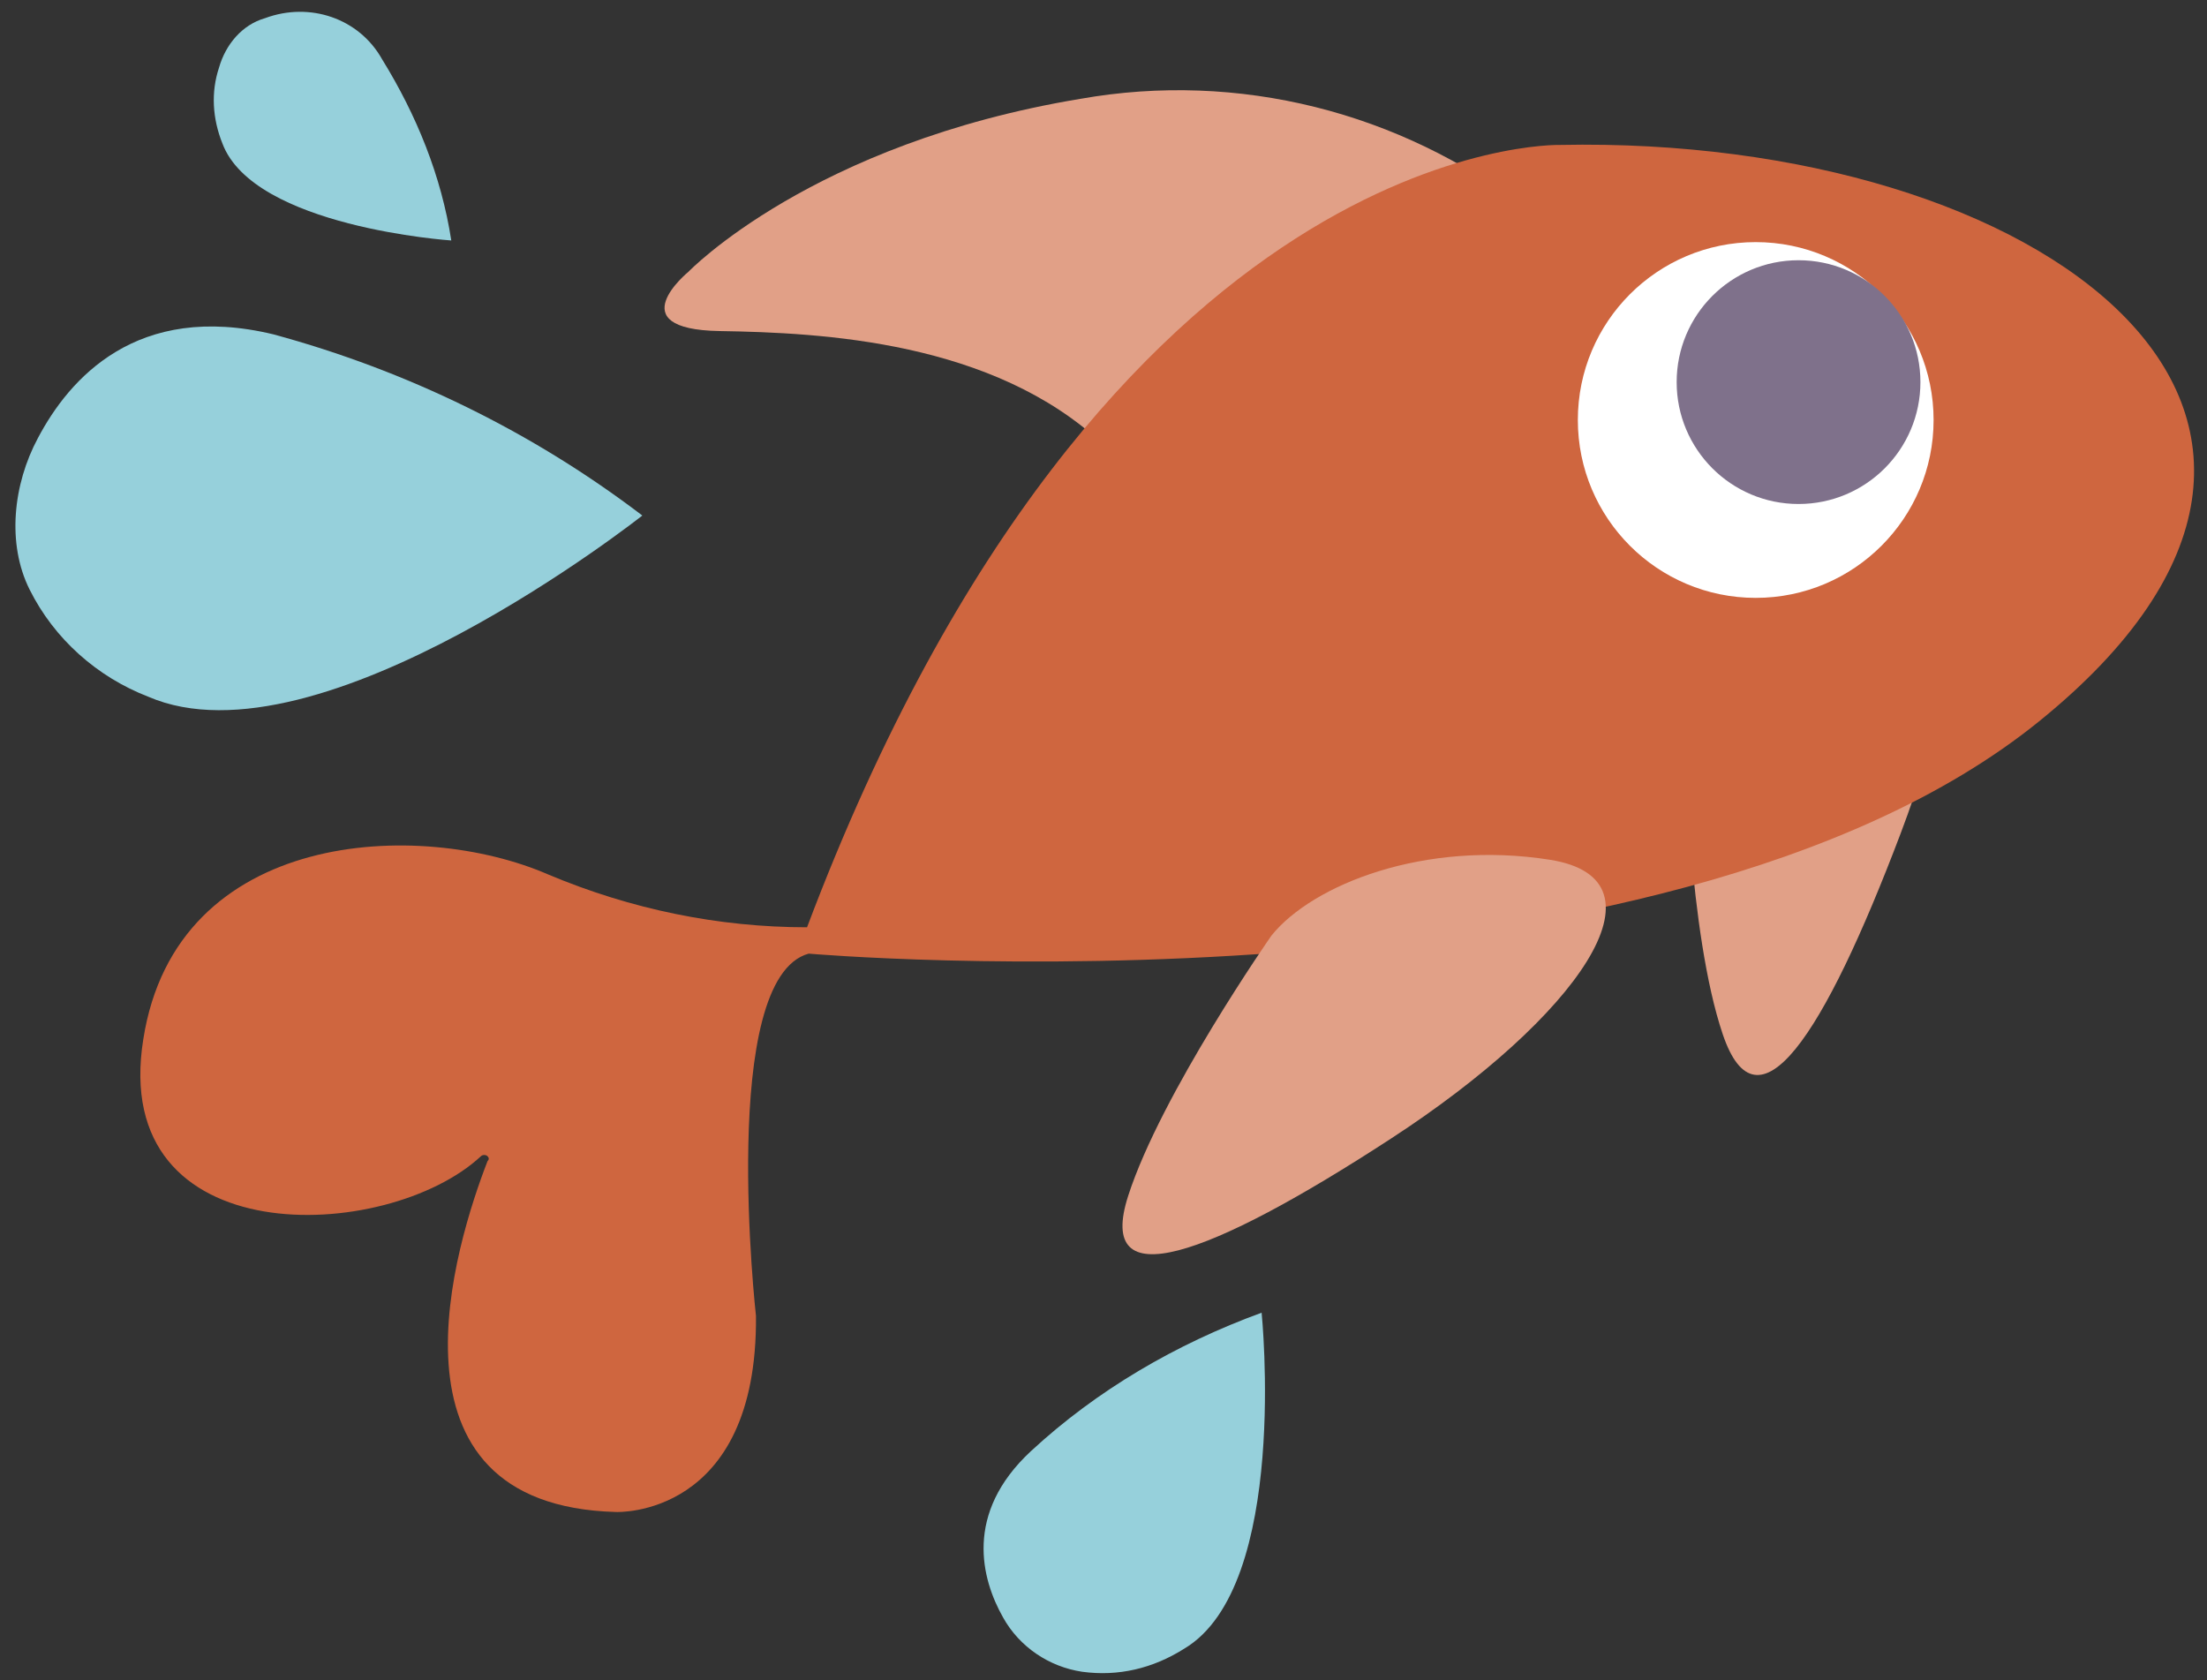 <?xml version="1.0" encoding="UTF-8"?>
<svg width="134px" height="102px" viewBox="0 0 134 102" version="1.1" xmlns="http://www.w3.org/2000/svg" xmlns:xlink="http://www.w3.org/1999/xlink">
    <rect x="0" y="0" width="134" height="102" fill="#333333" stroke="none"/>
    <title>lmem-logo-orange</title>
    <g id="Page-1" stroke="none" stroke-width="1" fill="none" fill-rule="evenodd">
        <g id="lmem-logo-orange" fill-rule="nonzero">
            <path d="M102.3,44.9 C102.3,44.9 102.5,56.6 104.6,62.8 C106.7,69 110.7,63 115.4,50.6 C120.1,38.2 120.1,27.8 113.2,31.3 C106.3,34.8 102.4,41 102.3,44.9 Z" id="Path" fill="#E1A087"></path>
            <path d="M92.7,12.7 C85,6.8 75.2,4.3 65.6,6 C49.3,8.7 41.8,16.5 41.8,16.5 C41.8,16.5 37.5,20 43.7,20.1 C49.9,20.2 60.3,20.7 67,27 L92.7,12.7 Z" id="Path" fill="#E1A087"></path>
            <path d="M94.7,8.8 C94.7,8.8 67.2,8.1 49,56.3 C43.6,56.3 38.3,55.2 33.3,53.1 C25.5,49.7 10.7,50.3 8.7,63.1 C6.6,76.2 23.5,75.5 29.2,70.2 C29.3,70.1 29.5,70.1 29.6,70.2 C29.7,70.3 29.7,70.4 29.6,70.5 C27.7,75.4 22.6,91.4 37.4,91.8 C37.4,91.8 46,92.2 45.9,79.9 C45.9,79.9 43.6,59.4 49.1,57.9 C49.1,57.9 100.8,62.4 123.8,43.8 C146.8,25.2 124,8.2 94.7,8.8 Z" id="Path" fill="#CF663F"></path>
            <path d="M77.2,56.8 C77.2,56.8 70.5,66.4 68.5,72.6 C66.5,78.8 73.3,76.4 84.5,69.1 C95.7,61.8 101.7,53.4 94.1,52.2 C86.5,51 79.7,53.7 77.2,56.8 Z" id="Path" fill="#E1A087"></path>
            <path d="M27.4,14.6 C27.4,14.6 15.4,13.8 13.5,8.7 C12.9,7.2 12.8,5.6 13.3,4.1 C13.7,2.7 14.7,1.5 16.1,1.1 C18.8,0.1 21.8,1.1 23.2,3.6 C25.3,7 26.8,10.7 27.4,14.6 Z" id="Path" fill="#96D0DB"></path>
            <path d="M39,31.3 C39,31.3 19.4,46.8 9,42.3 C5.9,41.1 3.3,38.8 1.8,35.8 C0.4,33 0.8,29.4 2.3,26.6 C4.2,23 8.3,18.3 16.6,20.3 C24.7,22.5 32.3,26.2 39,31.3 Z" id="Path" fill="#96D0DB"></path>
            <path d="M76.6,79.7 C76.6,79.7 78.3,96.3 71.9,100.1 C70,101.3 67.9,101.8 65.7,101.5 C63.7,101.2 61.9,100 60.9,98.2 C59.6,95.9 58.5,91.9 62.6,88.1 C66.6,84.4 71.4,81.6 76.6,79.7 Z" id="Path" fill="#96D0DB"></path>
            <circle id="Oval" fill="#FFFFFF" cx="106.6" cy="25.5" r="10.8"></circle>
            <circle id="Oval" fill="#7F718B" cx="109.2" cy="23.2" r="7.4"></circle>
        </g>
    </g>
</svg>